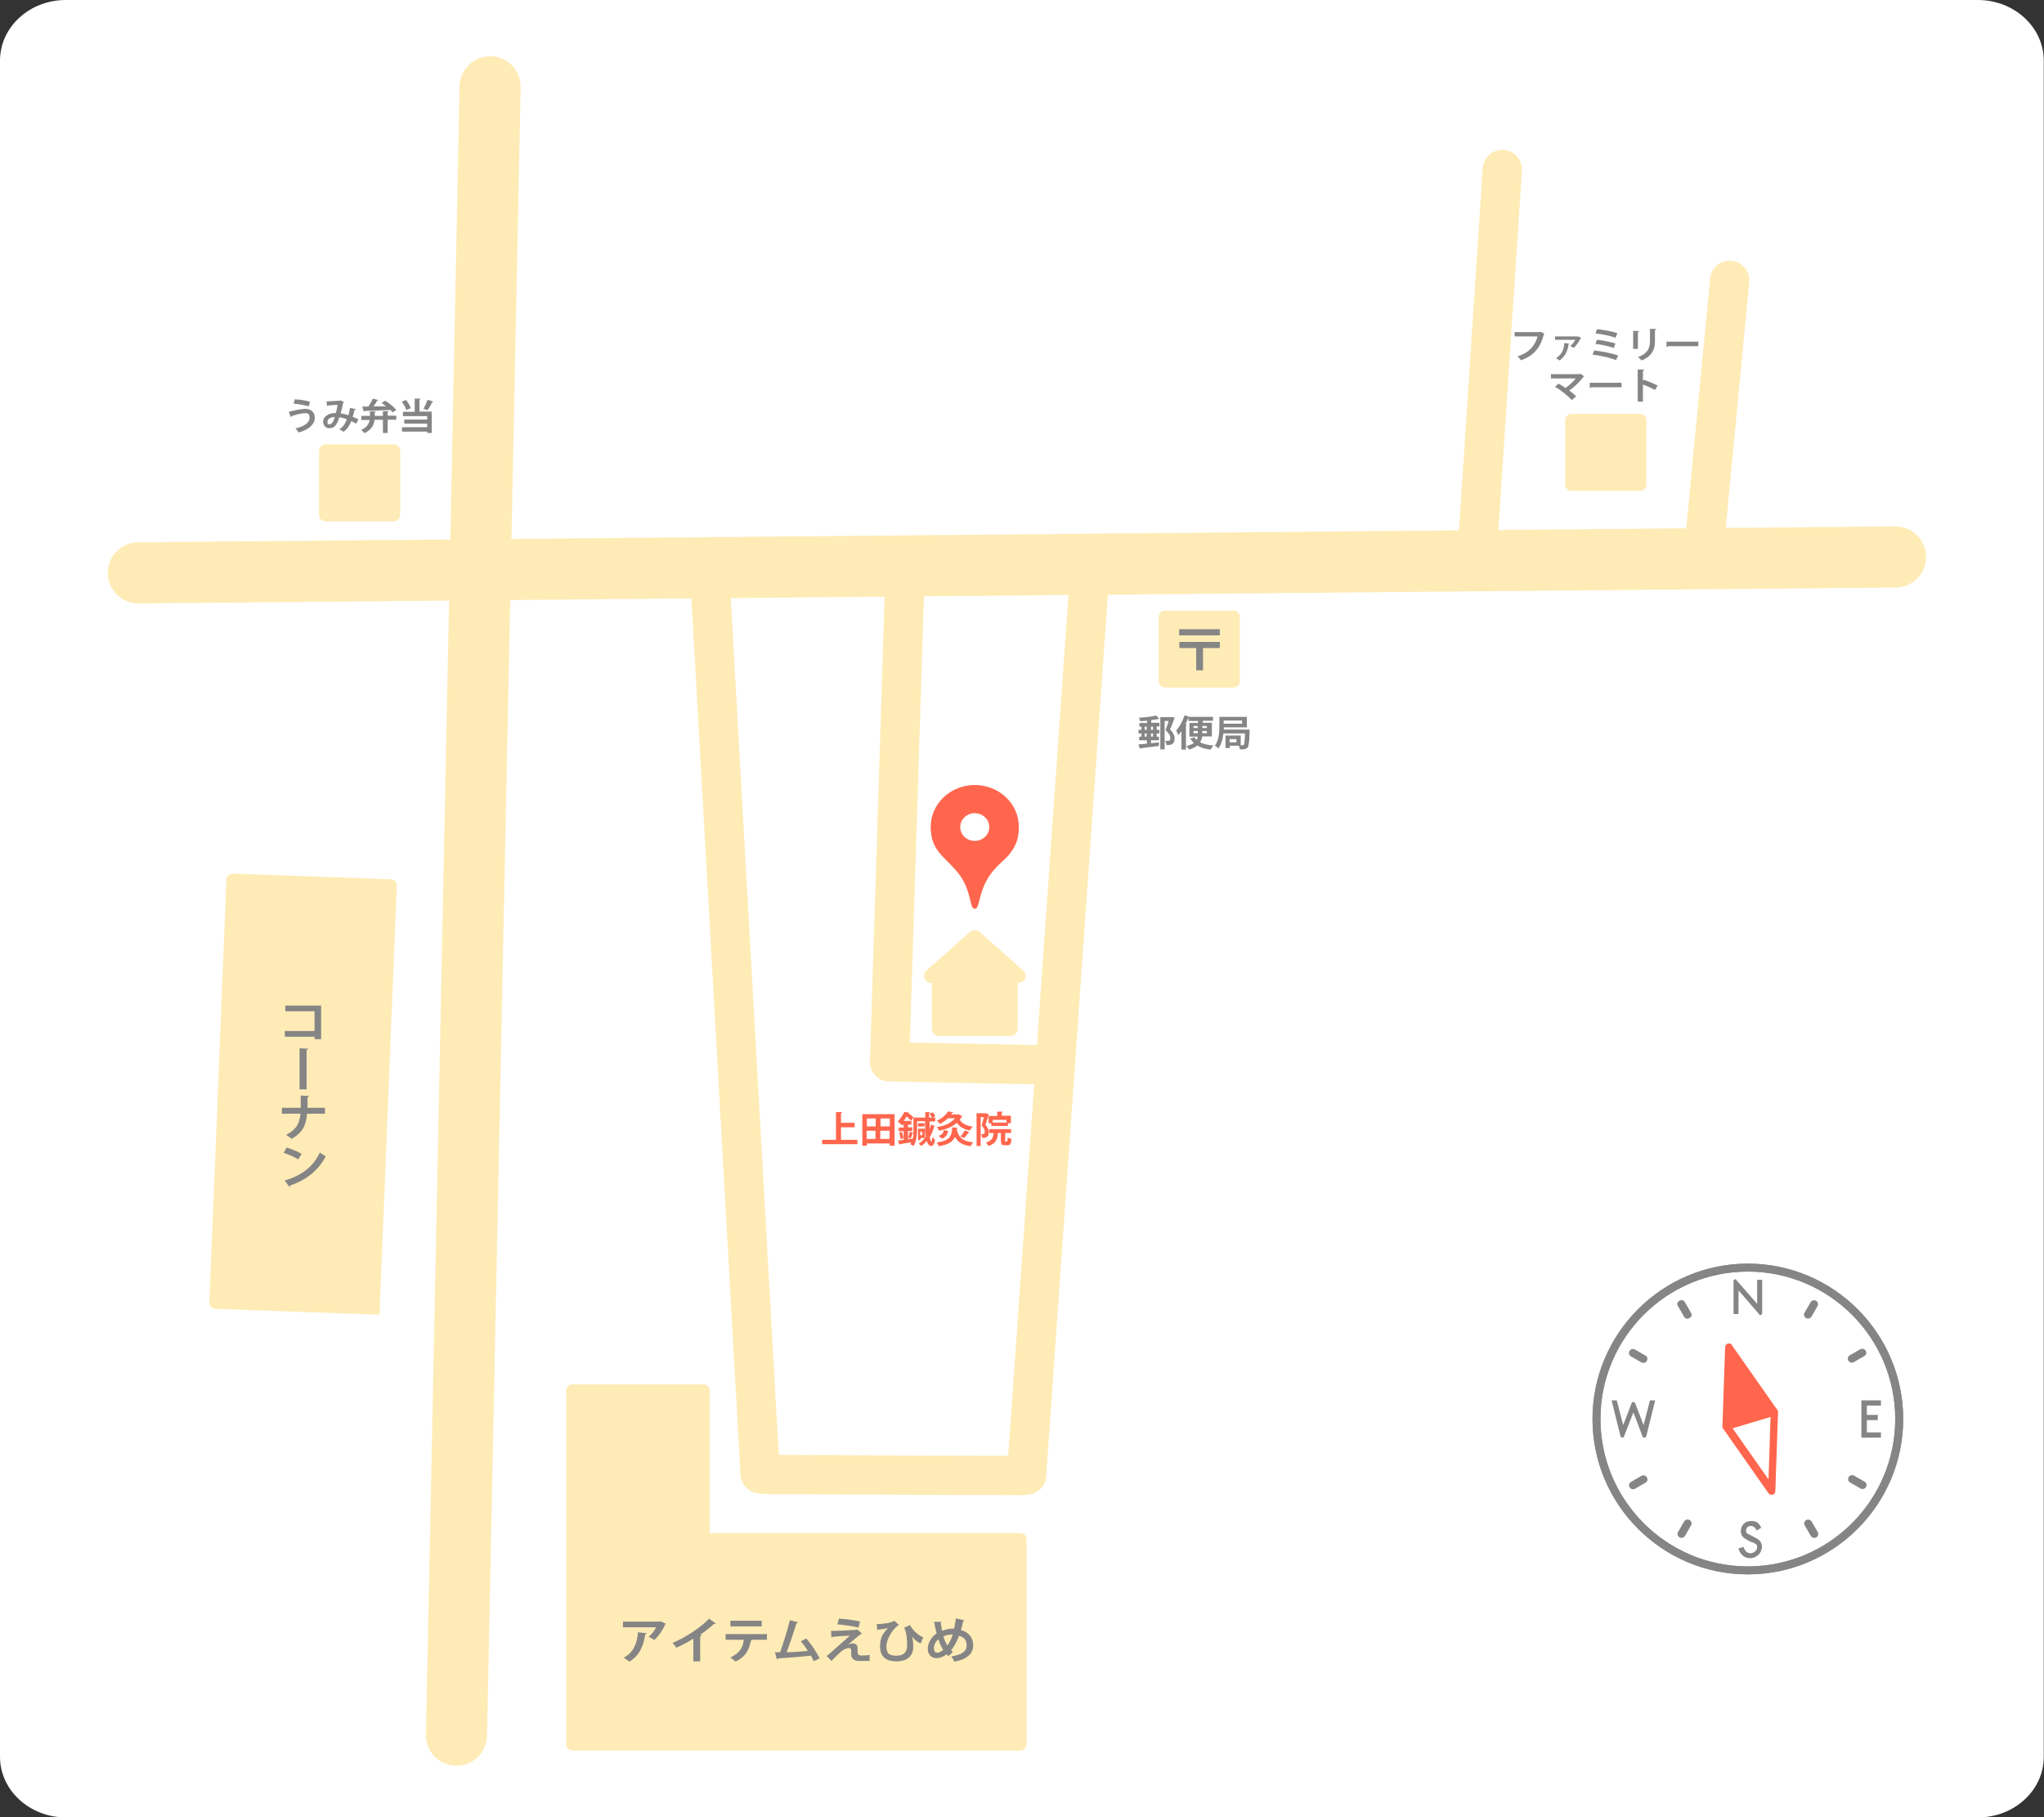 <?xml version="1.0" encoding="UTF-8"?>
<svg id="_レイヤー_1" xmlns="http://www.w3.org/2000/svg" version="1.1" viewBox="0 0 900 800">
  <rect x="0" y="0" width="900" height="800" fill="#333333" stroke="none"/>
  <!-- Generator: Adobe Illustrator 29.3.0, SVG Export Plug-In . SVG Version: 2.1.0 Build 146)  -->
  <defs>
    <style>
      .st0, .st1, .st2 {
        fill: none;
      }

      .st3 {
        stroke: #ff664d;
        stroke-width: .4px;
      }

      .st3, .st4 {
        stroke-miterlimit: 10;
      }

      .st3, .st5 {
        fill: #ff664d;
      }

      .st6, .st4 {
        fill: #ffebb6;
      }

      .st4, .st1, .st2 {
        stroke: #ffebb6;
      }

      .st7 {
        fill: #fff;
      }

      .st1 {
        stroke-width: 26.9px;
      }

      .st1, .st2 {
        stroke-linecap: round;
        stroke-linejoin: round;
      }

      .st2 {
        stroke-width: 17.3px;
      }

      .st8 {
        fill: #858585;
      }
    </style>
  </defs>
  <g>
    <rect class="st0" width="900" height="800"/>
    <path class="st7" d="M871,0H29C13,0,0,11.9,0,26.7v746.7c0,14.7,13,26.7,29,26.7h841.9c16,0,29-11.9,29-26.7V26.7c0-14.7-13-26.7-29-26.7h0Z"/>
    <path class="st6" d="M60.9,252.2c257.9-2.3,515.8-4.7,773.7-7l-773.7,7h0Z"/>
    <path class="st1" d="M60.9,252.2c257.9-2.3,515.8-4.7,773.7-7"/>
    <path class="st6" d="M215.8,38.2c-4.9,241.9-9.9,483.8-14.8,725.7l14.8-725.7h0Z"/>
    <path class="st1" d="M215.8,38.2c-4.9,241.9-9.9,483.8-14.8,725.7"/>
    <path class="st6" d="M312.5,252.5c7.4,132.1,14.8,264.2,22.2,396.3l-22.2-396.3Z"/>
    <path class="st2" d="M312.5,252.5c7.4,132.1,14.8,264.2,22.2,396.3"/>
    <path class="st6" d="M398.4,255.1c-2.2,70.8-4.5,141.6-6.7,212.4l6.7-212.4Z"/>
    <path class="st2" d="M398.4,255.1c-2.2,70.8-4.5,141.6-6.7,212.4"/>
    <path class="st6" d="M479.8,252.4c-9.3,132.3-18.5,264.7-27.8,397l27.8-397h0Z"/>
    <path class="st2" d="M479.8,252.4c-9.3,132.3-18.5,264.7-27.8,397"/>
    <path class="st6" d="M661.5,74.6c-3.7,56.9-7.5,113.7-11.2,170.6,0,0,11.2-170.6,11.2-170.6Z"/>
    <path class="st2" d="M661.5,74.6c-3.7,56.9-7.5,113.7-11.2,170.6"/>
    <path class="st6" d="M336.7,649.1c37.8.2,75.5.4,113.3.5l-113.3-.5Z"/>
    <path class="st2" d="M336.7,649.1c37.8.2,75.5.4,113.3.5"/>
    <path class="st6" d="M395.1,467.5c23.2.5,46.4.9,69.6,1.4l-69.6-1.4Z"/>
    <path class="st2" d="M395.1,467.5c23.2.5,46.4.9,69.6,1.4"/>
    <path class="st4" d="M410.8,432.3h36.8v20.6c0,1.5-1.3,2.7-2.9,2.7h-31c-1.6,0-2.9-1.2-2.9-2.7v-20.6Z"/>
    <path class="st4" d="M427.2,410.8l-19,16.9c-1.9,1.7-.6,4.6,2,4.6h38c2.6,0,3.9-2.9,2-4.6l-19-16.9c-1.1-1-2.9-1-4,0Z"/>
    <path class="st6" d="M722,182.2h-29.9c-1.6,0-2.9,1.2-2.9,2.7v28.5c0,1.5,1.3,2.7,2.9,2.7h29.9c1.6,0,2.9-1.2,2.9-2.7v-28.5c0-1.5-1.3-2.7-2.9-2.7Z"/>
    <path class="st6" d="M543,268.8h-29.9c-1.6,0-2.9,1.2-2.9,2.7v28.5c0,1.5,1.3,2.7,2.9,2.7h29.9c1.6,0,2.9-1.2,2.9-2.7v-28.5c0-1.5-1.3-2.7-2.9-2.7Z"/>
    <path class="st8" d="M519.2,277h17.9v2.7h-17.9v-2.7ZM519.2,282.6h17.9v2.7h-7.4v9.8h-3v-9.8h-7.4v-2.7h0Z"/>
    <path class="st6" d="M312.5,770.7h-60.3c-1.6,0-2.9-1.2-2.9-2.7v-155.9c0-1.5,1.3-2.7,2.9-2.7h57.4c1.6,0,2.9,1.2,2.9,2.7v158.6h0Z"/>
    <path class="st6" d="M449.1,770.7h-136.6v-95.8h136.6c1.6,0,2.9,1.2,2.9,2.7v90.4c0,1.5-1.3,2.7-2.9,2.7h0Z"/>
    <path class="st6" d="M167.2,578.8l-72.3-2.6c-1.6,0-2.8-1.3-2.7-2.8l7.5-186.2c0-1.5,1.4-2.6,2.9-2.6l69.4,2.5c1.6,0,2.8,1.3,2.7,2.8l-7.6,188.9h.1Z"/>
    <path class="st6" d="M173.3,195.6h-29.9c-1.6,0-2.9,1.2-2.9,2.7v28.5c0,1.5,1.3,2.7,2.9,2.7h29.9c1.6,0,2.9-1.2,2.9-2.7v-28.5c0-1.5-1.3-2.7-2.9-2.7Z"/>
    <path class="st3" d="M429.2,345.8c-10.6,0-19.2,8.2-19.2,18.2s5.4,12.5,11.3,19.3c7,8.1,5.6,16.6,7.9,16.6s1.1-8.4,7.9-16.6c3.9-4.7,7.2-5.9,9.8-11.5,1-2.1,1.5-4.5,1.5-7.8,0-10.1-8.6-18.2-19.2-18.2h0ZM429.2,370.4c-3.7,0-6.6-2.8-6.6-6.3s3-6.3,6.6-6.3,6.6,2.8,6.6,6.3-3,6.3-6.6,6.3Z"/>
    <path class="st8" d="M293.3,714.8s-.2.3-.4.3c-1,2.4-2.9,5.2-4.8,6.9-.6-.4-1.8-1.1-2.5-1.4,1.4-1.1,2.7-2.9,3.3-4.2h-14.6v-2.5h16.2l.3-.2,2.4,1.2h.1ZM284.7,719c0,.2-.2.4-.6.4-.6,4.7-2.4,9.5-7,12.1-.6-.5-1.7-1.3-2.5-1.7,4.3-2.2,6-6.4,6.3-11.2l3.7.4h.1Z"/>
    <path class="st8" d="M315.1,714.7c-.1.2-.4.3-.7.2-1.8,1.6-3.9,3.3-6.1,4.8.2,0,.5.2.7.2,0,.2-.3.4-.7.4v11.1h-3v-10c-2,1.3-5,2.9-7.5,4-.4-.6-1.1-1.6-1.7-2.1,5.9-2.5,12.6-6.9,16.1-10.7l2.8,2h.1Z"/>
    <path class="st8" d="M337.7,721.9h-7.1.5c0,.2-.2.4-.5.4-.6,3.5-2,7-6.8,9.2-.4-.4-1.6-1.4-2.2-1.8,4.4-2.1,5.5-4.6,5.9-7.8h-8v-2.5h18.2v2.5h0ZM335.4,716h-13.8v-2.5h13.8v2.5Z"/>
    <path class="st8" d="M358.2,731.2c-.4-.9-.7-1.6-1.1-2.3-4.9.5-11.1,1-14.5,1.2,0,.2-.3.4-.5.5l-.9-3.2h2.3c1.4-4,3.3-10,4.3-14.1l3.6.9c0,.2-.3.4-.7.4-1.1,3.6-2.8,8.7-4.3,12.8,2.7,0,7-.4,9.3-.6-.9-1.5-2-3-3.1-4.2l2.4-1.3c2.2,2.5,4.7,6.3,5.9,8.8l-2.8,1.3h0v-.2h.1Z"/>
    <path class="st8" d="M373.7,723.9c.6-.2,1.3-.4,1.9-.4,1.3,0,2,.9,2,2v1.7c0,1.6.9,1.6,2.1,1.6s2.2,0,3.2-.3v2.7h-5.2c-1.9-.2-2.9-1.3-2.9-2.7v-1.9c0-.5-.3-1.1-.9-1.1-1,0-2.4.6-3.7,1.7-1.1,1.1-3.4,3.2-4.1,4,0,0-.4-.6-2.1-2.1,2.3-2,8.4-7.4,10.2-9-1.5,0-5.4.3-7.7.5-.1.2-.2.3-.4.3l-.2-2.9c3.1,0,8.7-.3,11.1-.5l.4-.2,2.2,1.9c-.2,0-.3.2-.6.2-1.4,1.1-3.5,2.8-5.3,4.4h0ZM377.9,716.5c-2.3-.6-6.5-1.2-9.2-1.4l.7-2.5c3,.2,6.7.6,9.3,1.3l-.7,2.6h0Z"/>
    <path class="st8" d="M385.9,715c2.4,0,5-.4,6.3-.8.7-.2,1.1-.4,1.5-.7l2.1,1.8c-2.8,1.9-5.5,6.2-5.5,9.6s1.7,4,4.4,4c4.7,0,4.7-3.3,4.7-4.8,0-2.2-.1-5.2-1.3-7.5l2.6-1.2c1.2,2.5,3.9,4.7,5.8,5.4l-1.1,2.7c-1.6-.6-3.2-2-3.8-3.2h0c.4,1.6.5,3.2.5,4.5v.3c0,3.7-2.4,6.3-7.4,6.3s-7.2-2.5-7.2-6.5,1.2-5.7,3.5-8.2c-1.1.3-2.6.6-4.3.7,0,.2-.2.3-.4.3l-.3-2.9v.2h-.1Z"/>
    <path class="st8" d="M424.6,713.4c0,.2-.3.3-.5.3-.3,1.4-.6,2.7-1,3.9,3.3.9,5.4,3.3,5.4,6.8s-2.7,6.2-8.3,7.1c-.4-.8-.9-1.7-1.3-2.3,4.2-.6,6.7-2,6.7-4.7s-1.2-3.7-3.3-4.4c-1,2.7-2.2,4.8-3.5,6.4.2.3.5.5.8.7l-2,1.9-.8-.8c-1.4,1.1-3,1.7-4.5,1.7-2.3,0-3.8-1.8-3.8-4.2s1.6-5.2,3.9-6.7c-.4-1.6-.8-3.3-1.1-5.1h3.4s-.2.3-.5.4c.2,1.2.4,2.4.6,3.5.4,0,2-.9,4.8-.9s.4,0,.5,0c.3-1.4.6-2.9.8-4.5l3.6.8h0ZM415.3,726.4c-.8-1.3-1.5-2.9-2.1-4.7-1.8,1.4-2,3.3-2,3.9,0,1.2.5,2,1.4,2s1.9-.6,2.7-1.2ZM417.2,724.3c.9-1.2,1.7-2.8,2.3-4.7h-.6c-1.2,0-2.5.3-3.5.8.4,1.5,1,2.8,1.7,4h.1Z"/>
    <path class="st8" d="M127.1,181.3c2.6-.7,5.8-1.3,7.2-1.3,2.3,0,4.3,1.1,4.3,3.9s-2.4,5.2-7.1,6.5c-.3-.5-.9-1.3-1.4-1.8,4-.9,6.2-2.6,6.2-4.6s-.7-2.1-2-2.1-3.7.5-5.9,1.3c0,.2-.2.3-.4.4l-.8-2.3h-.1ZM129.8,175.8c2.4.1,4.9.5,6.7,1.1l-.6,2c-1.8-.6-4.5-1-6.6-1.2l.5-1.9h0Z"/>
    <path class="st8" d="M156.6,180.2c0,.2-.3.3-.5.3-.2.9-.5,2.1-.8,3,.8.3,1.7.7,2.5,1.1l-.9,1.9c-.8-.4-1.5-.8-2.2-1.1-.8,2-1.9,3.7-3.5,4.7-.4-.4-1.2-.8-1.8-1.1,1.6-1,2.6-2.4,3.3-4.4-1.2-.5-2.3-.8-3.3-.9-1.2,3.9-2.4,4.8-4.4,4.8s-2.7-1.7-2.7-2.9c0-2.5,2.8-3.8,5.6-3.8.3-1.1.6-2.4.7-3.6-.8,0-2.9.3-4.2.3,0,.1-.3.2-.4.3l-.2-2.1c1.8,0,4.8-.3,5.6-.3s.3-.1.4-.2l1.7.8c0,.1-.3.2-.4.3-.3,1.4-.7,3.4-1.1,4.7,1,.1,2.2.4,3.4.8.3-.8.5-2.1.7-3.2l2.6.5h-.1ZM147.4,183.6c-1.8,0-3.2.8-3.2,2.1s.3,1.1.9,1.1,1.5-.4,2.3-3.2h0Z"/>
    <path class="st8" d="M171.2,181c0,.2-.2.3-.5.3v1.7h3.8v1.8h-3.8v5.8h-2.1v-5.8h-3.7c-.2,2.1-1.1,4.3-4.4,5.9-.3-.4-1-1.1-1.5-1.4,2.7-1.2,3.5-2.9,3.8-4.4h-3.7v-1.8h3.8v-2h2.5c0,.3-.2.4-.4.4v1.6h3.6v-2.1h2.6,0ZM172.8,181.5c-.2-.3-.5-.7-.9-1-4.2.2-8.5.3-11.3.4,0,.2-.2.2-.4.3l-.7-2.2h2.7c.7-1.1,1.5-2.4,1.9-3.5l2.5.6c0,.1-.2.2-.5.2-.4.8-1,1.8-1.7,2.6h5.6c-.7-.5-1.3-1.1-2-1.5l1.6-1c1.8,1.1,3.9,2.8,4.9,4.1l-1.8,1.1h0Z"/>
    <path class="st8" d="M178.8,176.1c.9,1.1,1.7,2.6,2.1,3.6l-2,.8c-.3-1-1.2-2.6-2-3.7l1.8-.7h0ZM185.1,175.6c0,.2-.1.3-.4.3v5.3h5.4v9.4h-2v-.6h-11.1v-1.9h11.1v-1.6h-10.1v-1.8h10.1v-1.5h-10.7v-1.9h5.2v-5.8h2.5ZM186.4,180c.7-1.1,1.4-2.7,1.9-4l2.5.8c0,.1-.3.2-.5.2-.5,1.2-1.4,2.7-2.1,3.6l-1.8-.7h0Z"/>
    <path class="st5" d="M370.3,501.8h7.2v1.9h-15.5v-1.9h6.1v-12.2h2.7c0,.3-.2.4-.5.5v4.2h6v2h-6v5.6h0Z"/>
    <path class="st5" d="M379.6,490.5h14.3v13.9h-2.1v-1h-10.1v1h-2v-13.9h0ZM385.6,492.4h-3.9v3.5h3.9v-3.5ZM381.6,497.8v3.6h3.9v-3.6h-3.9ZM391.8,495.9v-3.5h-4.1v3.5h4.1ZM387.6,501.4h4.1v-3.6h-4.1v3.6Z"/>
    <path class="st5" d="M409.2,497.7c.3-.8.5-1.7.7-2.6l1.8.6c0,.1-.2.2-.4.2-.4,1.7-1,3.3-1.9,4.7.2,1.1.5,2,.7,2s.3-1,.4-2c.3.4.9.8,1.2,1.1-.2,2-.9,2.8-1.7,2.8s-.6-.1-.9-.4c-.4-.3-.8-.9-1-1.8-.7.8-1.6,1.6-2.5,2.2-.2-.3-.7-.8-1.1-1,1.3-.8,2.4-1.9,3.2-3.1-.3-1.9-.4-4.2-.4-6.8h-3.5v3c0,2.4-.2,5.7-1.5,7.9-.3-.2-1-.6-1.5-.8.2-.3.3-.6.4-.8-1.8.3-3.7.6-4.9.8,0,.1-.2.2-.3.3l-.6-1.9c.7,0,1.6-.2,2.5-.3v-3.8h-2.2v-1.6h2.2v-1.2h-1.3v-.3h0c-.3-.3-.9-.9-1.3-1.2,1.3-1.3,2.3-2.9,2.9-4.2l2.2.4c0,.1-.2.2-.4.2h0c.8.6,1.8,1.3,2.3,1.9h5.1v-2.4h2.1c0,.3-.2.4-.4.4v2h1.2c-.2-.5-.6-1.2-1-1.7l1.4-.6c.5.5.9,1.2,1.1,1.7l-1.2.6h1.2v1.7h-2.5c0,1.5,0,2.8.1,4.1h-.2ZM396.5,501.4c0-.8-.3-1.9-.6-2.8l1.2-.3c.3.9.6,2,.7,2.8l-1.3.4h0ZM399.9,500.7c.2-.7.5-1.8.7-2.5l1.6.5v-6.8l-1,1.5c-.4-.5-1.3-1.2-2-1.9-.4.6-.8,1.3-1.3,2h3.4v1.6h-1.5v1.2h1.9v1.6h-1.9v3.6l1.9-.2v.6c.3-1,.5-2.1.5-3.1,0,0-.2.1-.4.1-.2.7-.5,1.6-.8,2.3l-1.1-.4h0ZM404.2,501.9v-5h3.1v4.1h-2v.9h-1.1ZM407.1,494.5v1.4h-2.9v-1.4h2.9ZM406.1,498.2h-.9v1.6h.9v-1.6Z"/>
    <path class="st5" d="M421.8,496.4c0,.2-.2.3-.5.3v.6c.8,3.4,2.6,5.2,7.2,5.6-.4.4-.9,1.2-1.1,1.7-3.7-.5-5.7-1.8-6.9-4.1-.9,2-2.7,3.4-7.1,4.1-.2-.5-.6-1.2-1-1.6,6.2-.9,6.6-3,6.9-6.7l2.4.2h.1ZM422.3,490.7l1.4.6c0,.1-.2.2-.2.2-.3.5-.5,1-.9,1.5,1,1.6,2.9,2.6,5.7,3-.4.4-1,1.2-1.3,1.7-2.6-.5-4.5-1.6-5.7-3.4-2,1.8-4.7,2.9-7.8,3.5-.2-.5-.6-1.2-1-1.6,3.3-.5,6.4-1.8,8-3.9h-3.1c-.9.9-2.1,1.7-3.5,2.5-.3-.4-.9-1.1-1.4-1.4,2.4-1.1,4-2.6,4.9-4.1l2.4.4c0,.1-.2.2-.5.2-.2.2-.3.5-.5.7h3.5ZM417.5,498c-.4,1.5-1,2.6-2.7,3.3l-1.5-1.2c1.3-.5,2.1-1.4,2.4-2.6l1.8.4h0ZM427,498.4c0,.1-.2.2-.5.2-.5.7-1.4,1.7-2,2.4l-1.6-.7c.7-.7,1.5-1.8,1.9-2.7l2.2.9h0Z"/>
    <path class="st5" d="M434.2,490.1l1.3.6s0,.2-.2.2c-.4,1.3-.9,3-1.4,4.3,1.1,1.2,1.5,2.2,1.5,3.2,0,2.4-1.5,2.6-3,2.5,0-.5-.2-1.2-.4-1.6h.8c.6,0,.8-.3.8-1.1s-.4-1.7-1.4-2.8c.4-1,.7-2.4,1-3.6h-1.4v12.7h-1.8v-14.4h4.2ZM442.4,502c0,.3.1.5.3.5h.6c.3,0,.3-.2.4-1.8.4.3,1.2.6,1.7.7-.2,2.2-.6,2.8-1.8,2.8h-1.1c-1.5,0-1.8-.5-1.8-2.2v-3.2h-1.3c-.2,2.7-.8,4.7-4.2,5.7-.2-.4-.7-1.2-1.1-1.5,2.7-.8,3.2-2.1,3.4-4.2h-1.9v-1.7h9.6v1.7h-2.6v3.2h-.2ZM435.3,491.3h3.8v-1.9h2.4c0,.3-.1.4-.4.4v1.4h4v3.3h-1.3v1.2h-7.3v-1.2h-1.2v-3.3h0ZM443.2,494.2v-1.2h-6.1v1.2h6.1Z"/>
    <path class="st8" d="M141.4,442.7v14.8h-2.9v-1.1h-13.1v-2.5h13.1v-8.7h-12.9v-2.5h15.9-.1Z"/>
    <path class="st8" d="M131.9,461.5l3.8.2c0,.2-.2.4-.7.5v17.4h-3.1v-18.2h0Z"/>
    <path class="st8" d="M143,490.3h-7.8c-.4,5-1.9,8.3-6.8,11.1-.6-.6-1.6-1.3-2.4-1.8,4.5-2.3,5.9-5,6.3-9.3h-8.2v-2.6h8.3v-5.4l3.7.2c0,.3-.2.4-.7.5v4.7h7.7v2.6h0Z"/>
    <path class="st8" d="M126.2,505.2c2.3.7,5,1.8,6.6,2.8l-1.5,2.4c-1.6-1-4.3-2.2-6.4-2.9l1.3-2.3h0ZM125.4,519.7c7.6-2.2,12.8-6.4,15.4-12.3.8.6,1.8,1.2,2.6,1.6-2.8,5.8-8.2,10.4-15.6,12.9,0,.2-.2.5-.4.6l-2-2.7h0Z"/>
    <path class="st8" d="M509.3,319.9v1.4h1.2v1.6h-1.2v1.4h1v1.6h-3.5v1.3l3.5-.4v1.6c-2.9.4-6.1.7-8.1,1,0,.1-.2.2-.3.3l-.6-2c1,0,2.3-.2,3.7-.3v-1.5h-3.4v-1.6h1v-1.4h-1.3v-1.6h1.3v-1.4h-.9v-1.6h3.4v-1c-1,0-2.1.2-3.1.2,0-.4-.3-1.1-.5-1.5,2.7-.2,5.7-.5,7.5-1l1.5,1.5h-.4c-.9.2-2,.4-3.2.5v1.2h3.6v1.6h-1.2ZM504,319.9v1.4h.9v-1.4h-.9ZM504,324.3h.9v-1.4h-.9v1.4ZM507.7,319.9h-.9v1.4h.9v-1.4ZM507.7,324.3v-1.4h-.9v1.4h.9ZM516.1,315.6l1.2.4s0,.2-.2.3c-.5,1.4-1.2,3-1.9,4.8,1.5,1.6,2,2.8,2,3.9,0,3-2,3-3.1,3s-.4,0-.5,0c0-.5-.2-1.3-.6-1.8h.8c.9,0,1.5,0,1.5-1.3s-.6-1.9-2.1-3.5c.6-1.4,1-2.8,1.4-4h-1.8v12.5h-1.9v-14.2h5.2,0Z"/>
    <path class="st8" d="M533.4,324.2h-4.1c0,.9-.4,1.8-.9,2.6,1.5.8,3.5,1.2,5.9,1.4-.4.4-1,1.2-1.2,1.8-2.4-.3-4.3-.8-5.9-1.8-.8.7-2,1.3-3.6,1.8-.2-.4-.9-1.2-1.2-1.6,1.5-.3,2.6-.8,3.3-1.3-.6-.6-1.2-1.2-1.6-2l1.8-.5c.3.4.6.8,1,1.2.2-.5.4-1,.5-1.5h-3.7v-6h3.8v-.9h-4.2v-1.6h0c-.4,1-.8,2-1.3,2.9l.6.2c0,.1-.2.2-.4.3v10.8h-2v-8.1c-.4.6-.9,1.2-1.4,1.7-.2-.5-.6-1.5-.9-2,1.4-1.5,2.8-4.1,3.7-6.7l2.2.7h10.3v1.7h-4.5v.9h4v6h-.2,0ZM525.5,319.6v.9h1.9v-.9h-1.9ZM525.5,322.8h1.9v-1h-1.9v1ZM531.4,319.6h-2v.9h2v-.9ZM531.4,322.8v-1h-2v1h2Z"/>
    <path class="st8" d="M549.1,321.2h1.1c0,1.2,0,6.9-.9,7.9-.4.5-.9.8-2.6.8s-.5,0-.8,0c0-.5-.2-1.1-.4-1.6h-4v1h-1.9v-5.5h6.7v4.3h.7c.3,0,.4,0,.6-.2.3-.3.5-1.6.6-5h-9.5c-.3,2.3-.9,4.8-2.2,6.6-.3-.4-1.2-1-1.6-1.2,1.9-2.5,2-6.2,2-8.8v-3.9h12.1v4.6h-10.1v1h10.3,0ZM546.9,317.2h-8.1v1.4h8.1v-1.4ZM544.4,326.8v-1.4h-3v1.4h3Z"/>
    <path class="st6" d="M761.6,123.4c-3.9,40.8-7.8,81.6-11.7,122.4l11.7-122.4Z"/>
    <path class="st2" d="M761.6,123.4c-3.9,40.8-7.8,81.6-11.7,122.4"/>
    <path class="st8" d="M680.1,146.8c0,.1-.2.2-.3.3-1.5,6-4.5,9.5-10.1,11.5-.3-.5-1-1.2-1.5-1.7,5.1-1.6,7.9-5,8.8-8.8h-10.1v-1.9h10.9l.4-.2,1.9.9h0Z"/>
    <path class="st8" d="M696.3,148.7s-.2.1-.3.2c-.8,1.6-1.9,3.2-3.1,4.3-.4-.3-1-.7-1.5-.9.9-.7,1.8-1.8,2.2-2.7h-8.9v-1.5h10c0-.1,1.5.6,1.5.6h0ZM691.1,151.2c0,.1-.2.2-.4.3-.4,2.7-1.4,5.3-4,7.2-.4-.3-1.1-.8-1.6-1,2.6-1.7,3.5-3.6,3.7-6.7l2.2.3h0Z"/>
    <path class="st8" d="M702,154.3c3.5.4,7.6,1.2,10.5,2.2l-.9,2c-2.5-.9-6.8-2-10.4-2.4l.8-1.9h0ZM703.2,144.9c2.9.3,6.8,1,9,1.8l-.9,2c-2.4-.9-5.9-1.6-8.8-1.9l.7-1.9h0ZM703.2,149.6c2.5.2,6,1,8.1,1.6l-.7,2c-1.9-.7-5.4-1.5-8.1-1.8l.7-1.9h0Z"/>
    <path class="st8" d="M719.1,153.6v-7.9h2.6c0,.3-.2.4-.5.5v7.4h-2.2.1ZM729.2,145c0,.2-.2.3-.5.3v5c0,3.4-1.2,6.5-5.9,8.4-.3-.4-1.1-1.2-1.6-1.5,4.5-1.6,5.3-4.3,5.3-6.9v-5.5h2.7v.2Z"/>
    <path class="st8" d="M733.7,150.4h14.1v2h-13.4c0,.2-.3.3-.6.3v-2.3h0Z"/>
    <path class="st8" d="M697.6,165.6c0,.1-.2.2-.4.3-1.4,2-3.9,4.4-6.2,6,1,.8,2.3,1.8,3,2.6l-1.9,1.6c-1.9-2-4.9-4.4-7.4-5.8l1.5-1.4c1,.5,2.1,1.2,3.1,1.9,1.8-1.2,3.5-2.9,4.5-4.2h-10.9v-1.9h12.6l.3-.2,1.8,1.2h0Z"/>
    <path class="st8" d="M699.9,168.5h14.1v2h-13.4c0,.2-.3.3-.6.3v-2.3h0Z"/>
    <path class="st8" d="M728.7,171.7c-1.4-.8-3.6-1.8-5.3-2.4v7.5h-2.3v-14.1h2.8c0,.3-.2.5-.5.5v4.5l.4-.5c1.9.6,4.4,1.7,6.1,2.5l-1.2,2h0Z"/>
  </g>
  <g>
    <g>
      <path class="st8" d="M769.6,556.3c-37.7,0-68.4,30.7-68.4,68.4s30.7,68.4,68.4,68.4,68.4-30.7,68.4-68.4-30.7-68.4-68.4-68.4ZM769.6,689.6c-35.8,0-64.9-29.1-64.9-64.9s29.1-64.9,64.9-64.9,64.9,29.1,64.9,64.9-29.1,64.9-64.9,64.9Z"/>
      <rect class="st8" x="739.9" y="572" width="3.5" height="8.8" rx="1.5" ry="1.5" transform="translate(-188.8 448.1) rotate(-30)"/>
      <rect class="st8" x="719.6" y="592.5" width="3.5" height="8.8" rx="1.7" ry="1.7" transform="translate(-156.3 923.2) rotate(-60)"/>
      <rect class="st8" x="716.9" y="650.8" width="8.8" height="3.5" rx="1.7" ry="1.7" transform="translate(-229.6 448.1) rotate(-30)"/>
      <rect class="st8" x="737.3" y="671.3" width="8.8" height="3.5" rx="1.7" ry="1.7" transform="translate(-212 978.8) rotate(-60)"/>
      <rect class="st8" x="795.7" y="668.6" width="3.5" height="8.8" rx="1.7" ry="1.7" transform="translate(-229.6 488.9) rotate(-30)"/>
      <rect class="st8" x="816.1" y="648.1" width="3.5" height="8.8" rx="1.7" ry="1.7" transform="translate(-156.2 1034.5) rotate(-60)"/>
      <rect class="st8" x="813.3" y="595.1" width="8.8" height="3.5" rx="1.7" ry="1.7" transform="translate(-188.9 488.8) rotate(-30)"/>
      <rect class="st8" x="793" y="574.7" width="8.8" height="3.5" rx="1.7" ry="1.7" transform="translate(-100.5 978.8) rotate(-60)"/>
    </g>
    <g>
      <path class="st8" d="M769.6,693.1c-37.7,0-68.4-30.7-68.4-68.4s30.7-68.4,68.4-68.4,68.4,30.7,68.4,68.4-30.7,68.4-68.4,68.4ZM769.6,559.8c-35.8,0-64.9,29.1-64.9,64.9s29.1,64.9,64.9,64.9,64.9-29.1,64.9-64.9-29.1-64.9-64.9-64.9Z"/>
      <polygon class="st8" points="819.6 632.9 819.6 616.5 828.2 616.5 828.2 618.8 822 618.8 822 622.9 826.8 622.9 826.8 625.2 822 625.2 822 630.6 828.2 630.6 828.2 632.9 819.6 632.9"/>
      <path class="st8" d="M714.4,632.9c-.4,0-.8-.3-.9-.7l-3.9-15.7h2.3l2.8,10.9,3.7-9.6c0-.4.5-.6.8-.6s.7.2.8.6l3.7,9.6,2.8-10.9h2.3l-3.9,15.7c0,.4-.5.7-.9.7s-.7-.2-.8-.6l-4-10.5-4.1,10.5c0,.4-.5.6-.8.6h.1Z"/>
      <path class="st8" d="M770.7,686c-2.3,0-4.2-1.4-5-3.6l-.3-.7,2.3-.7.2.6c.6,1.4,1.5,2.2,2.9,2.2s2.9-1.2,2.9-2.7-.9-1.5-2.3-2.2h-.3c0,0-2.7-1.5-2.7-1.5-1.3-.8-1.9-1.9-1.9-3.3,0-2.6,1.9-4.5,4.5-4.5s3.4,1,4.2,2.4l.3.6-2,1.2-.3-.6c-.6-.9-1.3-1.4-2.4-1.4s-2,.9-2,2.1.9,1.4,2.1,2h0l2.8,1.5c1.4.9,2.1,2,2.1,3.6,0,2.7-2.4,5-5.3,5h.1Z"/>
      <path class="st8" d="M775.2,579c-.2,0-.4,0-.5-.3l-9.2-10.6v10.4h-2.2v-14.5c0-.4.3-.8.7-.8s.4,0,.5.3l9.2,10.5v-10.6h2.2v14.7c0,.4-.3.8-.7.8h0Z"/>
      <path class="st5" d="M762.6,592.1c-.4-.6-1.1-.8-1.8-.6s-1.1.8-1.2,1.5l-1.2,34.8c0,.4,0,.8.3,1.1l20,28.5c.4.6,1.2.8,1.8.6.4,0,.8-.4,1-.8s.2-.5.2-.7l1.2-34.8c0-.4,0-.8-.4-1.1l-20-28.5h.1ZM778.7,651.3l-15.8-22.5,16.7-5-.9,27.5Z"/>
    </g>
  </g>
</svg>